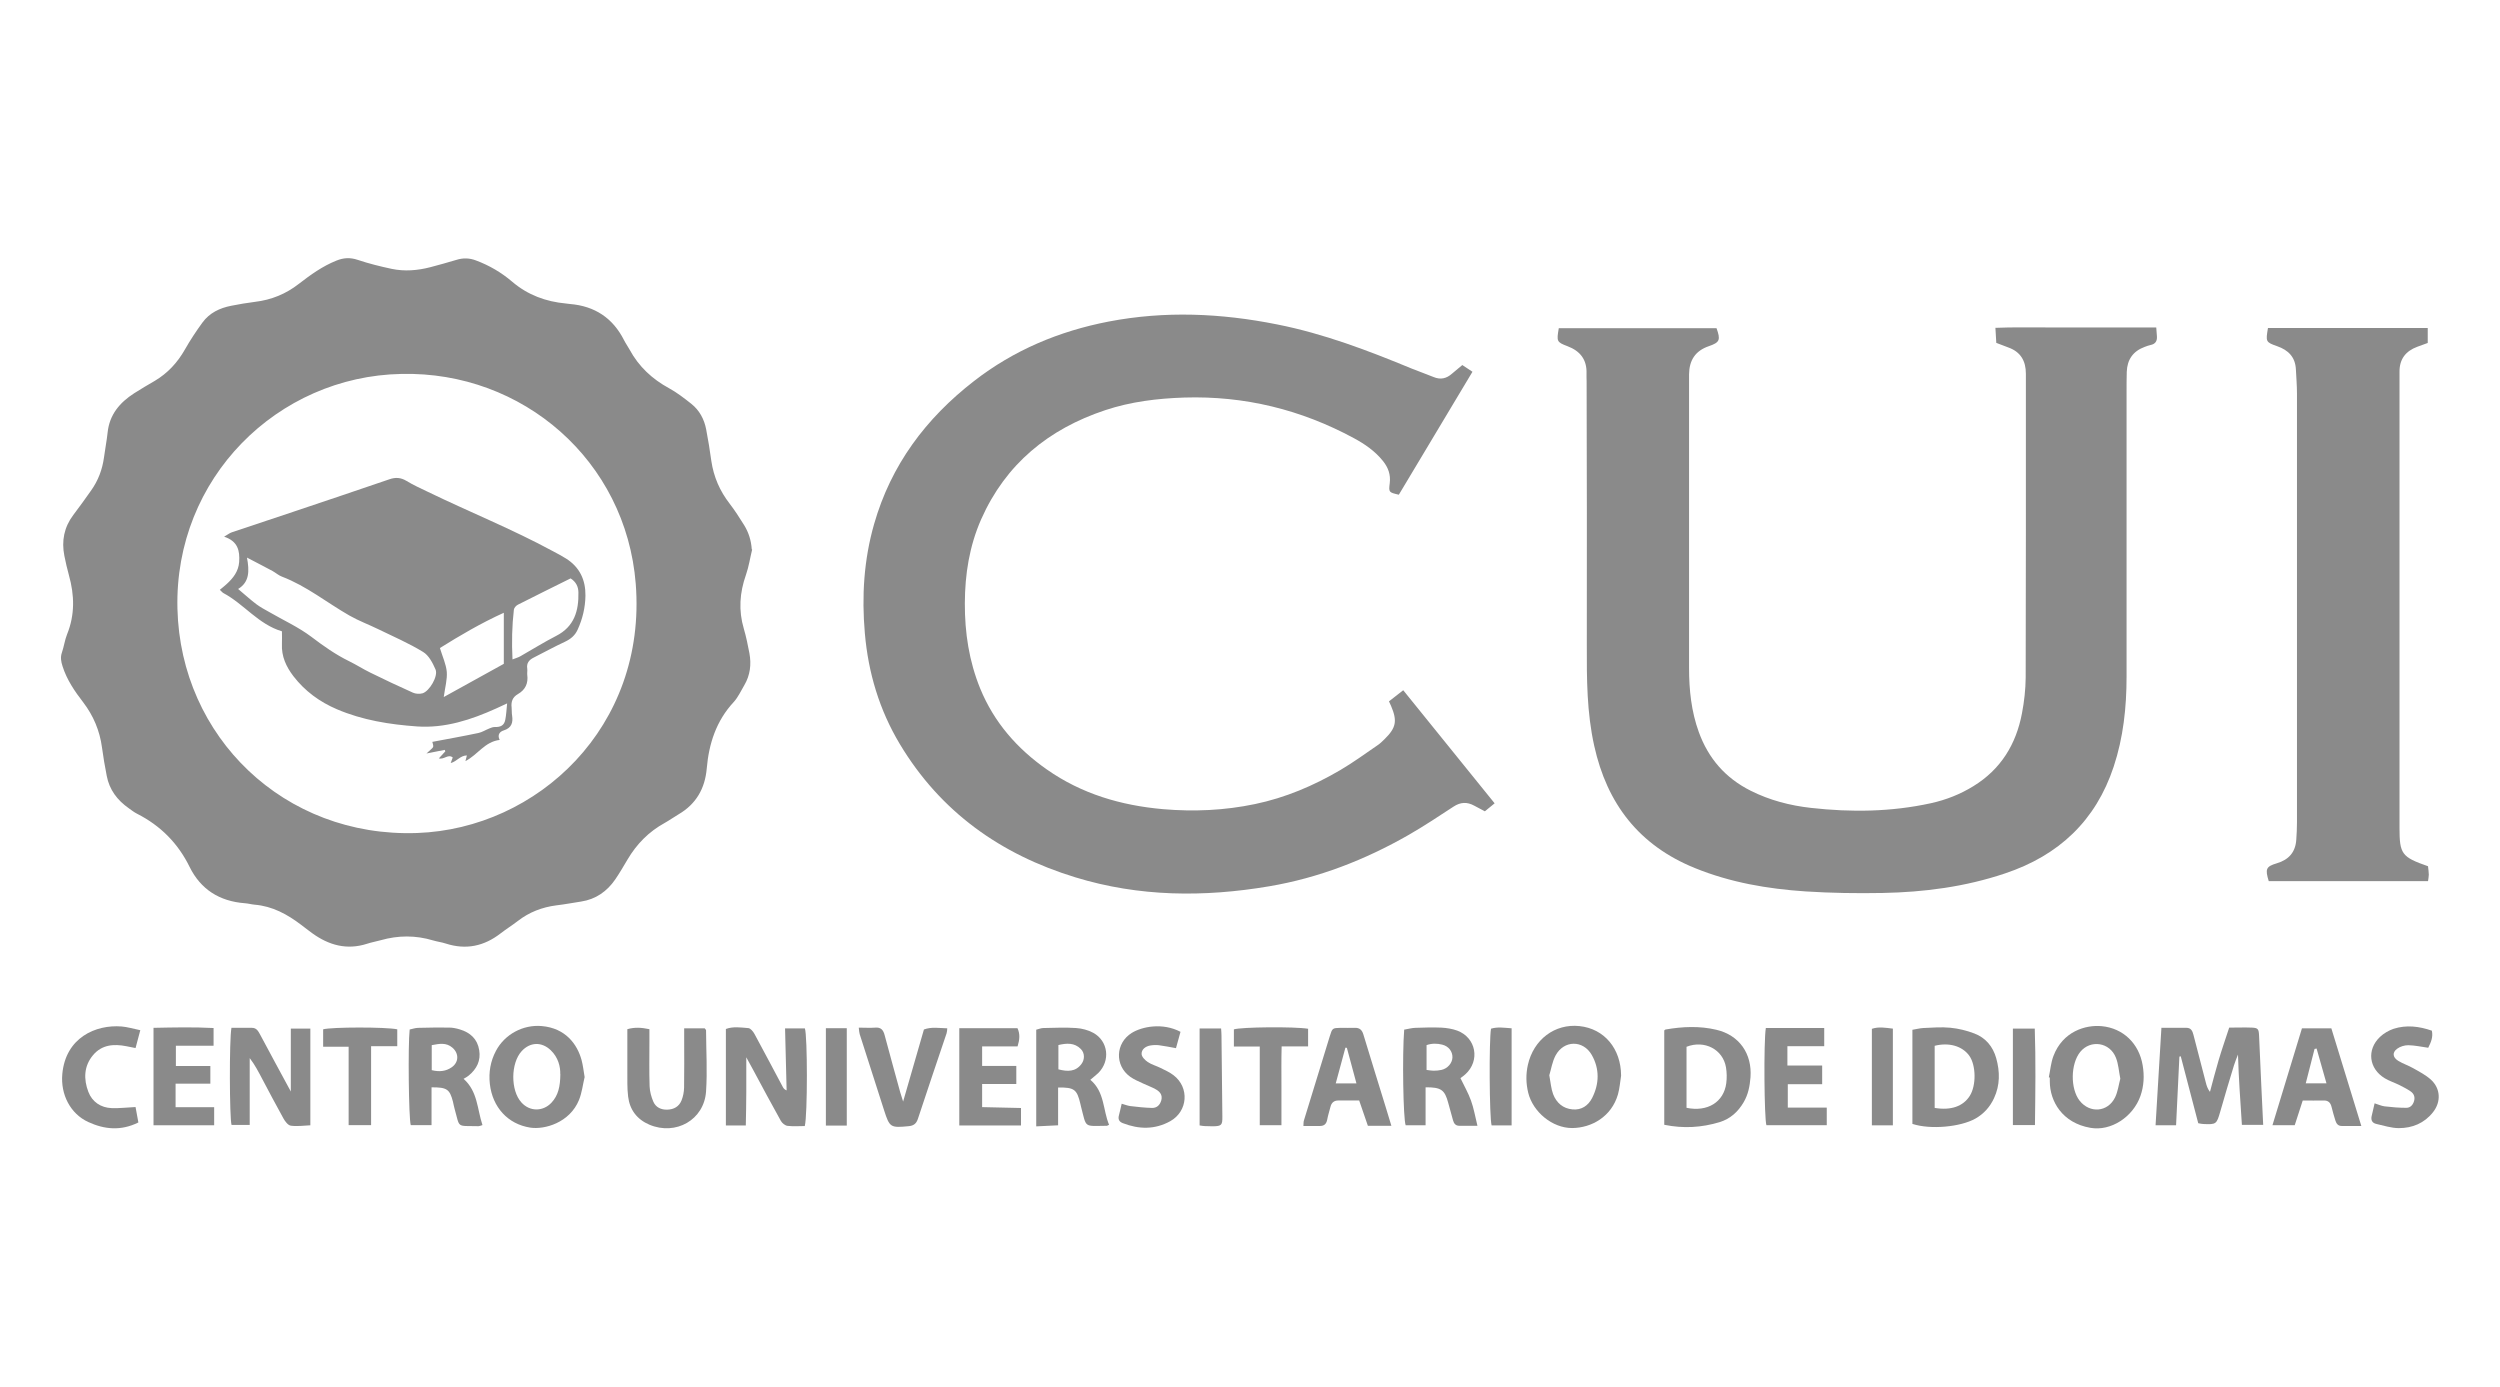 <svg width="256" height="142" viewBox="0 0 256 142" fill="none" xmlns="http://www.w3.org/2000/svg">
<path d="M77.02 56.27C76.81 57.13 76.68 58.02 76.39 58.85C75.74 60.69 75.61 62.51 76.17 64.39C76.41 65.21 76.58 66.05 76.74 66.89C76.95 68.03 76.82 69.14 76.22 70.16C75.87 70.75 75.58 71.4 75.13 71.89C73.34 73.82 72.59 76.15 72.37 78.7C72.19 80.75 71.28 82.34 69.48 83.39C69.01 83.67 68.56 83.99 68.08 84.26C66.44 85.16 65.19 86.43 64.25 88.03C63.85 88.71 63.45 89.39 63.01 90.04C62.16 91.28 61.01 92.09 59.5 92.32C58.65 92.45 57.81 92.61 56.96 92.71C55.5 92.9 54.18 93.41 53.01 94.32C52.44 94.76 51.83 95.14 51.26 95.58C49.57 96.89 47.72 97.29 45.65 96.62C45.23 96.48 44.78 96.43 44.35 96.3C42.56 95.76 40.77 95.77 38.98 96.28C38.52 96.41 38.04 96.49 37.59 96.64C35.52 97.31 33.67 96.79 31.97 95.56C31.58 95.28 31.21 94.98 30.82 94.69C29.41 93.62 27.89 92.79 26.08 92.64C25.74 92.61 25.4 92.51 25.06 92.49C22.49 92.29 20.56 91.09 19.42 88.78C18.23 86.35 16.44 84.55 14.04 83.33C13.74 83.18 13.46 82.96 13.18 82.76C12.01 81.94 11.2 80.87 10.93 79.45C10.74 78.48 10.57 77.5 10.44 76.52C10.21 74.82 9.57 73.3 8.53 71.93C7.65 70.79 6.84 69.61 6.4 68.21C6.25 67.74 6.17 67.3 6.34 66.82C6.55 66.21 6.63 65.55 6.87 64.95C7.68 62.95 7.63 60.95 7.06 58.91C6.88 58.25 6.72 57.58 6.59 56.91C6.29 55.39 6.56 53.99 7.51 52.73C8.13 51.91 8.73 51.08 9.32 50.24C10.05 49.22 10.48 48.08 10.65 46.83C10.76 45.98 10.93 45.14 11.02 44.29C11.21 42.46 12.26 41.22 13.74 40.27C14.43 39.83 15.14 39.41 15.85 39C17.18 38.21 18.18 37.12 18.94 35.78C19.48 34.83 20.08 33.92 20.73 33.03C21.45 32.04 22.5 31.54 23.68 31.31C24.49 31.15 25.3 31.01 26.11 30.91C27.79 30.71 29.28 30.1 30.61 29.06C31.8 28.14 33.02 27.26 34.44 26.69C35.18 26.39 35.85 26.35 36.63 26.61C37.76 26.99 38.93 27.28 40.1 27.53C41.43 27.81 42.76 27.7 44.07 27.36C44.96 27.12 45.86 26.88 46.74 26.61C47.42 26.4 48.06 26.41 48.74 26.67C50.11 27.18 51.35 27.91 52.44 28.84C54.04 30.21 55.9 30.89 57.96 31.08C58.1 31.09 58.23 31.12 58.37 31.13C60.9 31.34 62.75 32.56 63.9 34.83C64.07 35.17 64.29 35.47 64.47 35.8C65.41 37.54 66.79 38.82 68.52 39.76C69.32 40.2 70.06 40.77 70.79 41.35C71.62 42.01 72.11 42.92 72.31 43.96C72.52 45.03 72.69 46.12 72.84 47.2C73.08 48.83 73.71 50.28 74.72 51.58C75.26 52.28 75.74 53.04 76.21 53.79C76.66 54.53 76.92 55.34 76.98 56.25L77.02 56.27ZM41.11 38.29C28.44 38.53 17.84 48.93 18.17 62.34C18.49 75.45 29.08 85.78 42.71 85.3C55.03 84.86 66.25 74.44 65.1 59.78C64.1 47.15 53.51 38.01 41.12 38.29H41.11Z" fill="#8A8A8A"/>
<path d="M175.77 33.6C176.2 34.8 176.12 35.06 174.98 35.45C173.58 35.93 172.98 36.91 172.96 38.32C172.96 38.94 172.96 39.55 172.96 40.17C172.96 49.58 172.96 58.99 172.96 68.41C172.96 70.65 173.19 72.85 173.96 74.97C174.94 77.67 176.69 79.68 179.27 80.97C181.22 81.95 183.3 82.49 185.46 82.73C189.57 83.19 193.66 83.14 197.72 82.25C199.27 81.91 200.74 81.33 202.08 80.5C204.88 78.78 206.45 76.22 207.05 73.04C207.28 71.84 207.42 70.6 207.43 69.38C207.46 59.28 207.45 49.19 207.45 39.09C207.45 38.82 207.45 38.54 207.45 38.27C207.45 36.97 206.92 36.03 205.65 35.58C205.26 35.44 204.88 35.29 204.42 35.11C204.39 34.66 204.37 34.19 204.33 33.57C206.19 33.49 207.99 33.54 209.79 33.53C211.64 33.53 213.49 33.53 215.34 33.53C217.15 33.53 218.95 33.53 220.8 33.53C220.83 33.92 220.85 34.18 220.87 34.45C220.9 34.93 220.71 35.23 220.21 35.33C220.01 35.37 219.82 35.45 219.62 35.52C218.42 35.96 217.82 36.83 217.78 38.09C217.76 38.77 217.76 39.46 217.76 40.14C217.76 49.86 217.77 59.58 217.76 69.3C217.76 72.43 217.43 75.53 216.44 78.51C214.61 84.04 210.82 87.6 205.31 89.44C201.24 90.81 197.04 91.36 192.78 91.44C190.14 91.49 187.5 91.45 184.87 91.28C181 91.02 177.2 90.37 173.56 88.89C167.84 86.57 164.56 82.31 163.25 76.38C162.49 72.98 162.48 69.53 162.49 66.07C162.51 57.07 162.49 48.07 162.47 39.07C162.47 38.8 162.45 38.52 162.46 38.25C162.51 36.83 161.81 35.94 160.51 35.45C159.4 35.03 159.39 34.96 159.62 33.61H175.77V33.6Z" fill="#8A8A8A"/>
<path d="M149.74 37.379C150.1 37.619 150.41 37.819 150.78 38.069C148.25 42.299 145.74 46.479 143.24 50.659C142.22 50.419 142.19 50.419 142.31 49.479C142.42 48.599 142.15 47.869 141.61 47.199C140.8 46.189 139.75 45.469 138.64 44.869C133.22 41.939 127.44 40.519 121.27 40.709C118.52 40.799 115.8 41.129 113.18 41.999C107.38 43.929 102.98 47.509 100.47 53.179C99.27 55.909 98.81 58.779 98.8 61.779C98.79 64.799 99.23 67.699 100.37 70.499C101.79 73.969 104.16 76.669 107.19 78.789C110.75 81.289 114.78 82.479 119.1 82.859C122.27 83.129 125.39 82.989 128.5 82.339C131.62 81.689 134.51 80.459 137.24 78.859C138.57 78.079 139.81 77.169 141.08 76.299C141.33 76.129 141.56 75.909 141.78 75.689C142.96 74.529 143.1 73.829 142.45 72.299C142.4 72.169 142.34 72.049 142.23 71.819C142.69 71.459 143.15 71.099 143.69 70.679C146.82 74.559 149.91 78.379 153.05 82.259C152.71 82.539 152.4 82.789 152.05 83.079C151.67 82.879 151.31 82.689 150.96 82.499C150.23 82.099 149.55 82.129 148.84 82.599C147.32 83.589 145.81 84.599 144.24 85.499C139.78 88.049 135.04 89.899 129.95 90.759C123.28 91.889 116.64 91.839 110.12 89.839C102.46 87.499 96.3 83.129 92.14 76.189C90.05 72.699 88.91 68.899 88.56 64.839C88.23 61.049 88.46 57.319 89.51 53.659C91.24 47.609 94.81 42.839 99.74 39.019C103.82 35.849 108.46 33.909 113.52 32.929C119.29 31.819 125.02 32.069 130.77 33.219C135.57 34.169 140.1 35.899 144.6 37.759C145.33 38.059 146.08 38.309 146.8 38.609C147.52 38.909 148.13 38.759 148.69 38.259C149 37.989 149.32 37.739 149.73 37.389L149.74 37.379Z" fill="#8A8A8A"/>
<path d="M248.63 88.71C248.66 89.03 248.71 89.3 248.71 89.57C248.71 89.77 248.66 89.97 248.63 90.23H232.32C231.94 88.99 232.03 88.73 233.15 88.4C234.39 88.03 235.06 87.25 235.14 85.97C235.18 85.39 235.21 84.81 235.21 84.23C235.21 69.58 235.21 54.94 235.21 40.29C235.21 39.47 235.14 38.65 235.1 37.83C235.04 36.57 234.33 35.85 233.18 35.45C232.01 35.04 232 34.99 232.24 33.59H248.6V35.12C248.23 35.26 247.88 35.38 247.53 35.51C246.34 35.95 245.7 36.78 245.71 38.07C245.71 38.38 245.71 38.69 245.71 38.99C245.71 54.25 245.71 69.51 245.71 84.77C245.71 87.45 245.93 87.76 248.62 88.7L248.63 88.71Z" fill="#8A8A8A"/>
<path d="M221.32 105.248C222.26 105.248 223.07 105.248 223.89 105.248C224.36 105.248 224.51 105.568 224.61 105.968C225.02 107.588 225.45 109.208 225.87 110.828C225.95 111.148 226.04 111.468 226.3 111.808C226.59 110.728 226.87 109.638 227.19 108.558C227.51 107.478 227.88 106.418 228.27 105.228C229.05 105.228 229.83 105.198 230.6 105.228C231.23 105.258 231.3 105.378 231.33 106.078C231.41 107.788 231.48 109.498 231.56 111.208C231.62 112.498 231.69 113.798 231.75 115.188H229.57C229.42 112.838 229.24 110.438 229.17 107.988C229.03 108.358 228.87 108.718 228.76 109.088C228.28 110.658 227.81 112.228 227.36 113.808C226.98 115.128 226.95 115.158 225.61 115.098C225.48 115.098 225.34 115.058 225.1 115.018C224.51 112.748 223.91 110.458 223.31 108.168C223.26 108.168 223.22 108.188 223.17 108.198C223.06 110.538 222.94 112.868 222.83 115.228H220.73C220.93 111.918 221.12 108.658 221.33 105.228L221.32 105.248Z" fill="#8A8A8A"/>
<path d="M76.36 115.248H74.33V105.368C75.08 105.088 75.86 105.218 76.63 105.278C76.86 105.298 77.12 105.628 77.26 105.878C78.24 107.678 79.19 109.498 80.16 111.308C80.23 111.438 80.32 111.568 80.55 111.658C80.5 109.568 80.45 107.478 80.39 105.308H82.42C82.69 106.068 82.7 114.168 82.41 115.308C81.85 115.308 81.24 115.358 80.64 115.288C80.39 115.258 80.09 115.008 79.96 114.778C78.99 113.048 78.06 111.298 77.12 109.548C76.9 109.148 76.68 108.748 76.42 108.268C76.42 109.568 76.42 110.718 76.42 111.858C76.42 112.978 76.39 114.098 76.37 115.258L76.36 115.248Z" fill="#8A8A8A"/>
<path d="M29.78 111.78V105.33H31.78V115.23C31.11 115.26 30.43 115.36 29.78 115.27C29.49 115.23 29.19 114.83 29.02 114.52C28.27 113.18 27.56 111.81 26.84 110.46C26.46 109.74 26.09 109.02 25.57 108.35V115.19H23.71C23.5 114.5 23.47 106.45 23.7 105.25C24.38 105.25 25.09 105.25 25.8 105.25C26.25 105.25 26.43 105.56 26.62 105.91C27.63 107.81 28.66 109.7 29.79 111.79L29.78 111.78Z" fill="#8A8A8A"/>
<path d="M170.42 115.17V105.52C170.42 105.52 170.5 105.43 170.56 105.42C172.29 105.12 174.04 105.04 175.76 105.45C178.11 106 179.43 107.91 179.25 110.32C179.18 111.21 179.02 112.07 178.55 112.87C177.97 113.86 177.18 114.57 176.08 114.91C174.25 115.46 172.4 115.58 170.43 115.18L170.42 115.17ZM172.7 113.44C174.85 113.89 176.52 112.85 176.77 110.92C176.84 110.39 176.83 109.82 176.74 109.29C176.43 107.46 174.54 106.47 172.7 107.19V113.44Z" fill="#8A8A8A"/>
<path d="M195.83 115.09V105.45C196.21 105.39 196.58 105.29 196.94 105.27C197.86 105.23 198.8 105.15 199.71 105.24C200.55 105.32 201.4 105.53 202.18 105.83C203.33 106.27 204.07 107.16 204.41 108.35C204.8 109.74 204.81 111.12 204.19 112.45C203.78 113.34 203.15 114.05 202.29 114.54C200.75 115.41 197.67 115.69 195.84 115.09H195.83ZM198.11 107.09V113.45C199.78 113.73 201.03 113.29 201.71 112.21C202.38 111.15 202.35 109.07 201.65 108.1C200.93 107.11 199.57 106.72 198.11 107.09Z" fill="#8A8A8A"/>
<path d="M59.86 110.317C59.68 111.067 59.59 111.897 59.29 112.637C58.34 114.967 55.76 115.697 54.29 115.467C52 115.107 50.43 113.377 50.16 110.997C50.03 109.807 50.22 108.677 50.78 107.617C51.68 105.907 53.56 104.907 55.46 105.067C57.93 105.277 59.11 106.947 59.55 108.537C59.7 109.087 59.76 109.677 59.87 110.317H59.86ZM57.37 109.977C57.39 109.237 57.17 108.287 56.4 107.547C55.48 106.657 54.28 106.697 53.42 107.637C52.29 108.867 52.27 111.657 53.39 112.887C54.24 113.837 55.59 113.847 56.47 112.917C57.17 112.167 57.37 111.247 57.38 109.977H57.37Z" fill="#8A8A8A"/>
<path d="M166 110.152C165.9 110.792 165.85 111.452 165.68 112.062C165.02 114.352 162.97 115.502 160.98 115.512C158.96 115.512 156.98 113.872 156.49 111.902C156.26 110.952 156.24 110.022 156.45 109.062C157.03 106.452 159.21 104.802 161.74 105.072C164.29 105.342 165.99 107.392 166 110.142V110.152ZM158.65 110.112C158.79 110.862 158.83 111.482 159.04 112.042C159.38 112.922 160.04 113.512 161.02 113.602C161.94 113.692 162.63 113.222 163.03 112.442C163.77 110.992 163.81 109.462 163 108.032C162.11 106.472 160.14 106.502 159.29 108.082C158.95 108.722 158.84 109.482 158.65 110.102V110.112Z" fill="#8A8A8A"/>
<path d="M209.8 110.32C209.95 109.59 210.01 108.83 210.27 108.14C211.22 105.62 213.56 104.92 215.22 105.08C217.42 105.29 219.04 106.86 219.41 109.09C219.59 110.15 219.54 111.2 219.18 112.23C218.42 114.38 216.16 115.86 214.06 115.49C211.17 114.99 209.91 112.77 209.9 110.75C209.9 110.61 209.9 110.48 209.9 110.34C209.86 110.34 209.83 110.33 209.79 110.32H209.8ZM217.12 110.46C216.97 109.7 216.93 108.96 216.67 108.31C216.05 106.72 214.07 106.43 213.02 107.71C212.02 108.94 211.99 111.49 212.96 112.72C214 114.03 215.84 113.89 216.58 112.38C216.87 111.79 216.95 111.09 217.12 110.46Z" fill="#8A8A8A"/>
<path d="M143.82 105.43C144.21 105.36 144.58 105.26 144.94 105.25C145.83 105.22 146.72 105.19 147.61 105.23C148.15 105.26 148.71 105.35 149.21 105.53C151.16 106.25 151.59 108.62 150.05 110.01C149.87 110.17 149.68 110.31 149.55 110.4C149.93 111.19 150.35 111.92 150.63 112.7C150.92 113.5 151.06 114.35 151.29 115.28C150.63 115.28 150.03 115.28 149.43 115.28C149.06 115.28 148.88 115.05 148.79 114.72C148.63 114.13 148.46 113.54 148.3 112.94C147.94 111.6 147.58 111.33 145.98 111.34V115.23H143.94C143.69 114.56 143.58 108.07 143.79 105.42L143.82 105.43ZM146.07 109.56C146.39 109.6 146.59 109.64 146.79 109.64C147.06 109.64 147.34 109.62 147.6 109.56C148.22 109.43 148.71 108.87 148.73 108.29C148.75 107.67 148.34 107.13 147.68 106.97C147.16 106.84 146.62 106.83 146.08 107.02V109.55L146.07 109.56Z" fill="#8A8A8A"/>
<path d="M49.4 115.212C49.19 115.272 49.1 115.322 49 115.322C46.68 115.262 47.13 115.582 46.54 113.502C46.47 113.272 46.44 113.033 46.38 112.803C46.05 111.533 45.76 111.333 44.19 111.343V115.212H42.06C41.85 114.502 41.77 106.992 41.95 105.422C42.21 105.372 42.5 105.262 42.8 105.252C43.86 105.222 44.92 105.213 45.98 105.223C46.35 105.223 46.73 105.303 47.09 105.413C48.16 105.733 48.89 106.402 49.07 107.532C49.25 108.612 48.82 109.462 47.99 110.142C47.86 110.252 47.71 110.333 47.47 110.473C48.92 111.753 48.86 113.563 49.4 115.193V115.212ZM44.21 109.583C45.01 109.783 45.67 109.693 46.25 109.293C46.99 108.783 47.01 107.882 46.34 107.292C45.69 106.722 44.97 106.883 44.21 107.023V109.593V109.583Z" fill="#8A8A8A"/>
<path d="M106.11 115.321V105.441C106.36 105.381 106.58 105.281 106.81 105.271C107.94 105.251 109.07 105.191 110.2 105.271C110.8 105.311 111.43 105.481 111.95 105.761C113.49 106.611 113.72 108.621 112.47 109.871C112.23 110.101 111.96 110.301 111.65 110.571C113.13 111.811 112.93 113.661 113.57 115.181C113.41 115.251 113.38 115.281 113.35 115.281C110.94 115.301 111.28 115.551 110.7 113.331C110.67 113.231 110.65 113.131 110.63 113.031C110.28 111.551 110.01 111.341 108.35 111.361V115.231C107.59 115.271 106.92 115.301 106.11 115.341V115.321ZM108.38 109.501C109.3 109.741 110.14 109.771 110.75 108.941C111.09 108.481 111.08 107.821 110.68 107.421C110.03 106.761 109.23 106.811 108.38 107.011V109.501Z" fill="#8A8A8A"/>
<path d="M70.04 105.299H72.16C72.23 105.399 72.3 105.449 72.3 105.509C72.31 107.599 72.44 109.689 72.3 111.769C72.1 114.679 69.2 116.309 66.5 115.169C65.23 114.629 64.48 113.639 64.32 112.289C64.21 111.409 64.25 110.509 64.24 109.629C64.23 108.229 64.24 106.829 64.24 105.389C65 105.169 65.69 105.219 66.5 105.389C66.5 105.839 66.5 106.279 66.5 106.719C66.5 108.229 66.47 109.729 66.52 111.239C66.54 111.769 66.69 112.319 66.9 112.809C67.15 113.389 67.69 113.649 68.33 113.629C69.01 113.609 69.54 113.309 69.79 112.679C69.95 112.279 70.04 111.819 70.05 111.389C70.08 109.749 70.06 108.099 70.06 106.459C70.06 106.119 70.06 105.779 70.06 105.309L70.04 105.299Z" fill="#8A8A8A"/>
<path d="M235 115.221H232.7C233.72 111.861 234.71 108.611 235.72 105.301H238.73C239.75 108.621 240.76 111.901 241.8 115.301C241.07 115.301 240.44 115.301 239.8 115.301C239.42 115.301 239.25 115.071 239.15 114.761C239.01 114.301 238.87 113.851 238.76 113.381C238.65 112.911 238.42 112.671 237.91 112.691C237.23 112.711 236.55 112.691 235.8 112.691C235.52 113.561 235.25 114.391 234.98 115.221H235ZM237.21 107.371C237.14 107.381 237.07 107.401 237.01 107.411C236.71 108.561 236.42 109.711 236.11 110.931H238.23C237.87 109.681 237.54 108.521 237.22 107.371H237.21Z" fill="#8A8A8A"/>
<path d="M142.48 115.28H140.07C139.78 114.44 139.5 113.61 139.18 112.69C138.47 112.69 137.75 112.69 137.04 112.69C136.6 112.69 136.34 112.92 136.24 113.34C136.13 113.77 135.99 114.2 135.91 114.63C135.83 115.07 135.62 115.3 135.16 115.3C134.62 115.3 134.07 115.3 133.47 115.3C133.49 115.06 133.47 114.89 133.52 114.74C134.4 111.86 135.28 108.98 136.17 106.11C136.43 105.27 136.44 105.27 137.3 105.25C137.78 105.25 138.26 105.27 138.74 105.25C139.22 105.24 139.47 105.46 139.61 105.93C140.36 108.42 141.14 110.9 141.9 113.38C142.09 113.99 142.27 114.61 142.48 115.29V115.28ZM138.9 110.94C138.55 109.64 138.23 108.47 137.92 107.3C137.87 107.3 137.82 107.29 137.77 107.28C137.45 108.48 137.12 109.68 136.78 110.94H138.9Z" fill="#8A8A8A"/>
<path d="M104.2 107.149H100.57V109.149H104.07V110.999H100.57V113.369C101.87 113.399 103.18 113.429 104.55 113.459V115.249H98.231V105.289H104.19C104.47 105.879 104.41 106.469 104.2 107.149Z" fill="#8A8A8A"/>
<path d="M15.72 115.24V105.25C17.76 105.21 19.78 105.16 21.87 105.27V107.08H18.01V109.16H21.54V110.97H17.98V113.38H21.93V115.23H15.72V115.24Z" fill="#8A8A8A"/>
<path d="M180.82 105.27H186.8V107.13H183.03V109.11H186.59V111.02H183.07V113.42H187.06V115.22H180.88C180.66 114.55 180.59 106.7 180.82 105.28V105.27Z" fill="#8A8A8A"/>
<path d="M87.94 105.23C88.58 105.23 89.09 105.27 89.6 105.23C90.21 105.17 90.45 105.47 90.59 106.01C91.11 107.96 91.65 109.9 92.18 111.84C92.25 112.08 92.33 112.32 92.48 112.8C93.23 110.19 93.92 107.82 94.61 105.42C95.39 105.13 96.16 105.28 97 105.3C96.98 105.5 96.98 105.66 96.93 105.81C95.95 108.72 94.96 111.63 94 114.55C93.84 115.05 93.57 115.27 93.06 115.32C91.18 115.5 91.1 115.46 90.53 113.69C89.69 111.09 88.86 108.49 88.03 105.89C87.98 105.73 87.98 105.56 87.94 105.26V105.23Z" fill="#8A8A8A"/>
<path d="M249.02 105.53C249.17 106.21 248.92 106.75 248.65 107.29C247.93 107.19 247.27 107.04 246.6 107.03C246.22 107.03 245.78 107.16 245.47 107.39C244.95 107.77 245 108.27 245.58 108.63C246.07 108.93 246.64 109.11 247.14 109.4C247.76 109.75 248.41 110.09 248.93 110.56C249.92 111.47 249.98 112.83 249.14 113.89C248.25 115.02 247.02 115.52 245.64 115.52C244.87 115.52 244.1 115.26 243.33 115.09C242.93 115 242.77 114.72 242.85 114.32C242.94 113.89 243.05 113.47 243.16 112.98C243.54 113.1 243.86 113.25 244.18 113.29C244.92 113.38 245.66 113.44 246.41 113.44C246.81 113.44 247.08 113.16 247.2 112.75C247.32 112.33 247.18 111.99 246.85 111.76C246.49 111.51 246.09 111.31 245.7 111.11C245.21 110.87 244.68 110.7 244.21 110.42C242.57 109.44 242.33 107.49 243.71 106.18C244.09 105.82 244.6 105.52 245.1 105.35C246.41 104.93 247.72 105.09 249.02 105.54V105.53Z" fill="#8A8A8A"/>
<path d="M120.88 105.672C120.74 106.192 120.59 106.742 120.42 107.332C119.8 107.222 119.24 107.102 118.68 107.032C118.38 106.992 118.06 107.012 117.77 107.062C117.29 107.152 116.88 107.462 116.9 107.932C116.91 108.222 117.25 108.562 117.53 108.752C117.92 109.012 118.4 109.142 118.83 109.352C119.29 109.582 119.77 109.792 120.17 110.102C121.82 111.362 121.64 113.802 119.83 114.812C118.26 115.682 116.63 115.652 114.98 115.012C114.59 114.862 114.47 114.602 114.58 114.202C114.68 113.842 114.75 113.482 114.86 113.022C115.18 113.112 115.46 113.222 115.74 113.262C116.48 113.352 117.22 113.432 117.97 113.452C118.46 113.462 118.78 113.162 118.92 112.662C119.06 112.122 118.77 111.792 118.38 111.562C117.97 111.322 117.51 111.172 117.08 110.962C116.62 110.742 116.13 110.552 115.72 110.252C114.13 109.102 114.22 106.812 115.89 105.772C116.94 105.122 119.05 104.692 120.89 105.662L120.88 105.672Z" fill="#8A8A8A"/>
<path d="M14.37 105.481C14.18 106.201 14.04 106.721 13.88 107.321C13.51 107.241 13.22 107.181 12.93 107.131C11.65 106.881 10.44 106.971 9.54 108.031C8.58 109.161 8.55 110.511 9.05 111.811C9.44 112.831 10.32 113.431 11.44 113.471C12.22 113.501 13 113.401 13.88 113.361C13.97 113.871 14.08 114.421 14.17 114.941C12.37 115.831 10.68 115.651 9.03 114.891C7.21 114.051 6.19 112.081 6.38 109.981C6.72 106.251 9.8 104.901 12.45 105.111C13.05 105.161 13.63 105.341 14.36 105.491L14.37 105.481Z" fill="#8A8A8A"/>
<path d="M133.95 105.358V107.148C133.45 107.148 133.02 107.148 132.59 107.148C132.19 107.148 131.78 107.148 131.24 107.148C131.2 108.558 131.22 109.868 131.22 111.188C131.22 112.508 131.22 113.828 131.22 115.218H129V107.168H126.35V105.408C127.07 105.168 132.54 105.108 133.97 105.348L133.95 105.358Z" fill="#8A8A8A"/>
<path d="M38 107.123V115.213H35.7V107.183H33.09V105.403C33.92 105.163 39.54 105.153 40.68 105.403V107.133H38V107.123Z" fill="#8A8A8A"/>
<path d="M206.12 115.208V105.328H208.36C208.47 108.598 208.42 111.868 208.38 115.208H206.12Z" fill="#8A8A8A"/>
<path d="M122.84 115.233V105.312H125.04C125.06 105.593 125.08 105.813 125.08 106.043C125.11 108.803 125.13 111.563 125.17 114.333C125.18 115.203 125.1 115.323 124.19 115.333C123.92 115.333 123.64 115.322 123.37 115.312C123.24 115.312 123.1 115.283 122.84 115.243V115.233Z" fill="#8A8A8A"/>
<path d="M154.79 115.238H152.74C152.51 114.418 152.47 106.488 152.68 105.338C153.36 105.128 154.05 105.248 154.79 105.298V115.228V115.238Z" fill="#8A8A8A"/>
<path d="M193.83 115.232H191.68V105.352C192.38 105.112 193.07 105.242 193.83 105.332V115.222V115.232Z" fill="#8A8A8A"/>
<path d="M84.57 105.289H86.71V115.259H84.57V105.289Z" fill="#8A8A8A"/>
<path d="M51.18 75.767C49.63 75.948 48.94 77.277 47.66 77.937C47.72 77.717 47.75 77.567 47.81 77.357C47.13 77.357 46.78 77.977 46.15 78.137C46.22 77.937 46.28 77.767 46.36 77.567C45.89 77.177 45.48 77.807 44.94 77.657C45.18 77.397 45.39 77.167 45.6 76.937C45.58 76.887 45.56 76.837 45.54 76.787C44.99 76.897 44.45 77.007 43.67 77.157C43.92 76.927 44.02 76.847 44.11 76.757C44.2 76.667 44.34 76.567 44.36 76.457C44.38 76.307 44.31 76.137 44.27 75.967C45.85 75.667 47.43 75.388 48.99 75.058C49.37 74.978 49.72 74.748 50.1 74.597C50.27 74.528 50.46 74.448 50.64 74.448C51.28 74.468 51.63 74.277 51.74 73.707C51.84 73.217 51.86 72.707 51.93 72.028C51.48 72.237 51.15 72.387 50.83 72.537C48.25 73.707 45.56 74.587 42.7 74.387C39.9 74.187 37.12 73.748 34.5 72.627C32.74 71.877 31.23 70.777 30.05 69.247C29.3 68.267 28.81 67.207 28.87 65.937C28.89 65.527 28.87 65.117 28.87 64.647C26.45 63.927 24.98 61.847 22.87 60.727C22.76 60.667 22.68 60.547 22.51 60.397C22.77 60.177 23 60.007 23.21 59.807C23.88 59.197 24.42 58.507 24.49 57.547C24.57 56.397 24.36 55.417 22.95 54.957C23.3 54.757 23.5 54.587 23.74 54.507C25.84 53.797 27.95 53.097 30.06 52.397C33.34 51.297 36.61 50.197 39.88 49.077C40.51 48.857 41.05 48.898 41.63 49.248C42.33 49.678 43.08 50.007 43.82 50.367C48.07 52.427 52.46 54.187 56.61 56.437C57.06 56.677 57.52 56.917 57.95 57.187C59.36 58.067 59.97 59.387 59.95 60.997C59.93 62.207 59.66 63.367 59.15 64.477C58.88 65.077 58.44 65.437 57.85 65.717C56.77 66.217 55.72 66.797 54.65 67.338C54.17 67.578 53.9 67.907 53.99 68.477C54.02 68.677 53.97 68.888 53.99 69.088C54.11 69.968 53.8 70.637 53.03 71.077C52.48 71.397 52.32 71.857 52.39 72.457C52.42 72.727 52.39 73.007 52.44 73.278C52.55 74.007 52.38 74.537 51.6 74.787C51.17 74.917 50.91 75.237 51.16 75.757L51.18 75.767ZM24.39 60.317C25.11 60.917 25.66 61.427 26.26 61.877C26.66 62.177 27.12 62.417 27.56 62.667C29.01 63.507 30.55 64.207 31.88 65.207C33.12 66.147 34.36 67.027 35.75 67.707C36.49 68.067 37.18 68.517 37.92 68.877C39.36 69.588 40.81 70.267 42.28 70.927C42.56 71.057 42.96 71.077 43.26 70.997C43.98 70.787 44.89 69.228 44.6 68.558C44.31 67.888 43.91 67.107 43.32 66.757C41.87 65.867 40.29 65.187 38.75 64.437C37.77 63.957 36.74 63.577 35.79 63.037C33.48 61.717 31.39 60.007 28.87 59.047C28.52 58.917 28.23 58.647 27.9 58.467C27.11 58.037 26.31 57.637 25.29 57.097C25.55 58.487 25.54 59.607 24.39 60.307V60.317ZM52.47 67.528C52.81 67.397 53.06 67.328 53.29 67.198C54.51 66.507 55.7 65.757 56.95 65.117C58.81 64.167 59.27 62.547 59.23 60.657C59.22 60.087 59 59.597 58.43 59.227C56.64 60.117 54.83 61.007 53.04 61.917C52.85 62.007 52.64 62.247 52.62 62.437C52.43 64.087 52.39 65.748 52.48 67.528H52.47ZM45.05 66.367C45.32 67.257 45.68 68.017 45.75 68.797C45.81 69.567 45.58 70.358 45.44 71.377C47.65 70.157 49.66 69.047 51.59 67.977V62.747C49.2 63.837 47.08 65.087 45.05 66.357V66.367Z" fill="#8A8A8A"/>
</svg>
